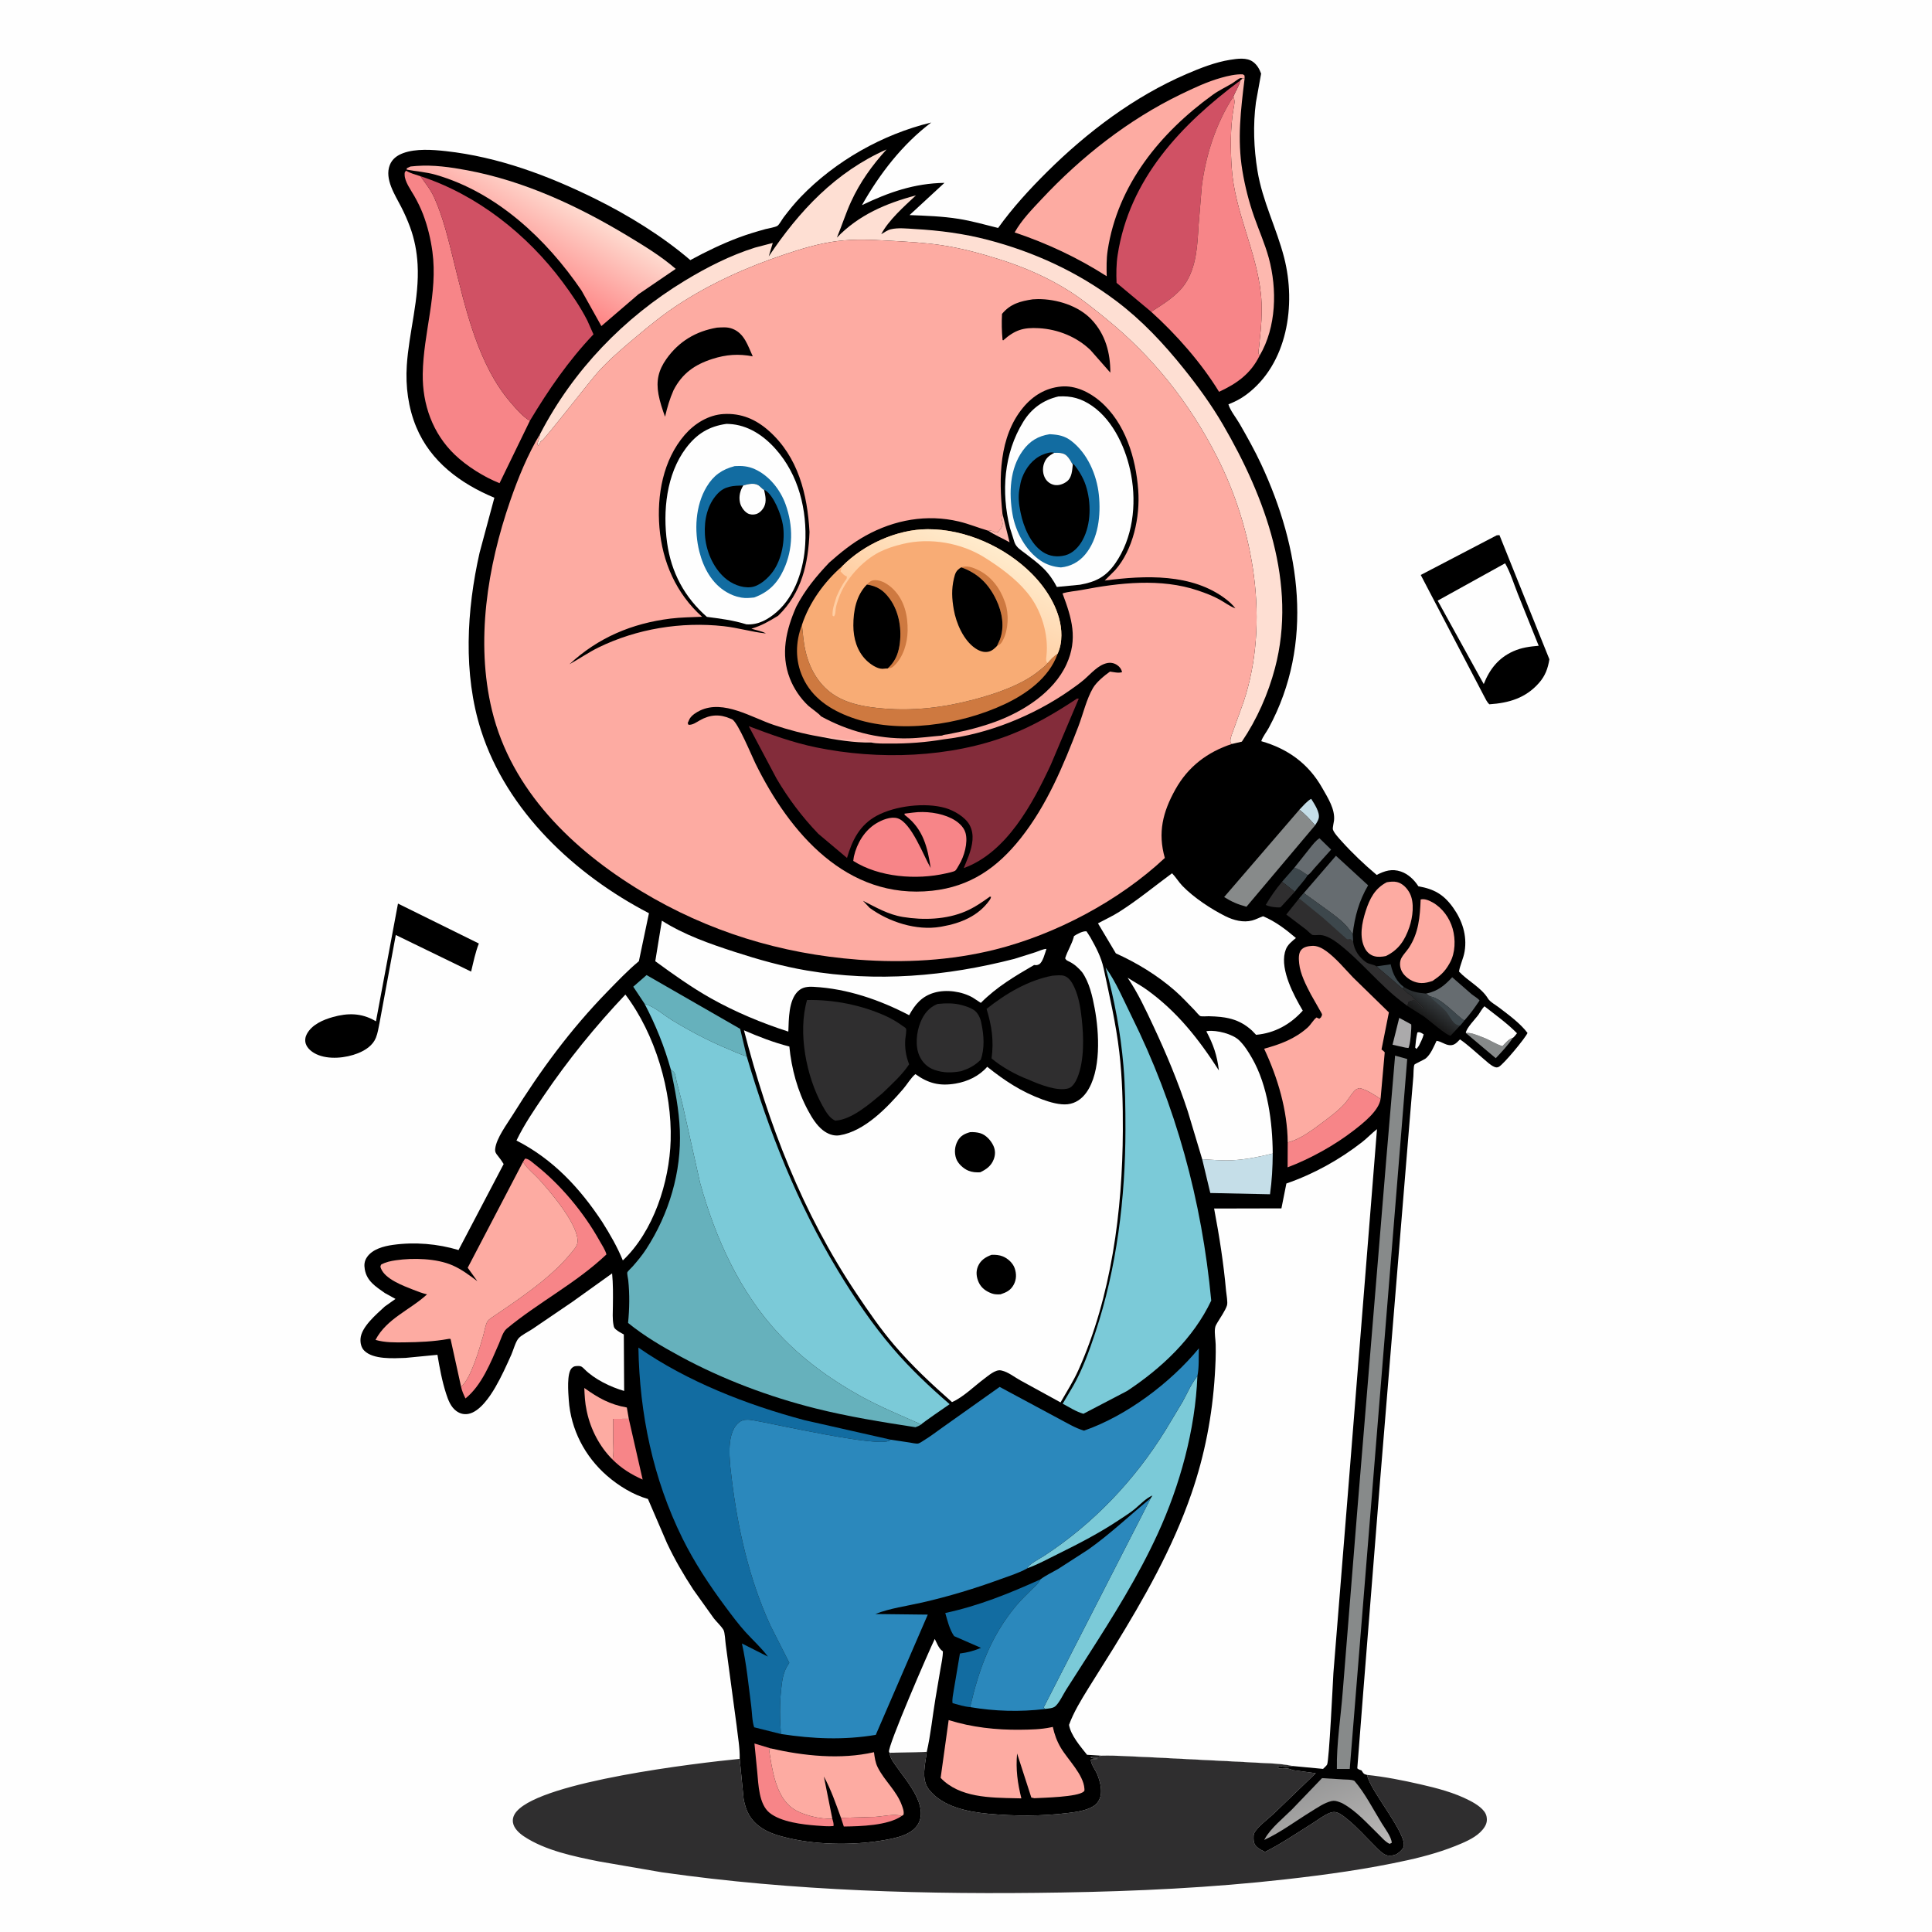 <svg version="1.1" xmlns="http://www.w3.org/2000/svg" style="display: block;" viewBox="0 0 2048 2048" width="1024" height="1024">
<defs>
	<linearGradient id="Gradient1" gradientUnits="userSpaceOnUse" x1="1513.94" y1="1080.03" x2="1524.96" y2="1064.86">
		<stop class="stop0" offset="0" stop-opacity="1" stop-color="rgb(27,27,27)"/>
		<stop class="stop1" offset="1" stop-opacity="1" stop-color="rgb(51,56,59)"/>
	</linearGradient>
	<linearGradient id="Gradient2" gradientUnits="userSpaceOnUse" x1="1386.2" y1="1893.28" x2="1420.06" y2="1973.05">
		<stop class="stop0" offset="0" stop-opacity="1" stop-color="rgb(152,152,152)"/>
		<stop class="stop1" offset="1" stop-opacity="1" stop-color="rgb(185,183,182)"/>
	</linearGradient>
	<linearGradient id="Gradient3" gradientUnits="userSpaceOnUse" x1="542.029" y1="283.847" x2="588.262" y2="206.212">
		<stop class="stop0" offset="0" stop-opacity="1" stop-color="rgb(254,135,135)"/>
		<stop class="stop1" offset="1" stop-opacity="1" stop-color="rgb(254,218,207)"/>
	</linearGradient>
	<linearGradient id="Gradient4" gradientUnits="userSpaceOnUse" x1="998.667" y1="660.104" x2="1040.19" y2="574.192">
		<stop class="stop0" offset="0" stop-opacity="1" stop-color="rgb(255,206,163)"/>
		<stop class="stop1" offset="1" stop-opacity="1" stop-color="rgb(255,235,204)"/>
	</linearGradient>
</defs>
<path transform="translate(0,0)" fill="rgb(254,254,254)" d="M -0 -0 L 2048 0 L 2048 2048 L -0 2048 L -0 -0 z"/>
<path transform="translate(0,0)" fill="rgb(0,0,0)" d="M 421.88 957.832 L 507.614 1000.16 C 503.851 1009.63 501.801 1020.04 499.404 1029.94 L 419.551 991.132 L 402.266 1084.57 C 401.242 1089.66 400.412 1095.25 398.467 1100.07 C 395.175 1108.23 387.402 1113.3 379.54 1116.45 C 366.613 1121.64 348.185 1123.56 335.291 1117.46 C 330.617 1115.25 325.681 1111.36 324.084 1106.24 C 323.053 1102.93 323.594 1099.24 325.206 1096.21 C 330.574 1086.11 342.421 1081.03 352.949 1078.08 C 368.544 1073.71 382.997 1073.73 397.348 1081.96 L 398.531 1082.65 L 421.88 957.832 z"/>
<path transform="translate(0,0)" fill="rgb(0,0,0)" d="M 1586.49 567.5 C 1587.51 567.327 1588.47 567.296 1589.5 567.261 L 1642.42 698.884 C 1640.81 708.684 1638.05 716.356 1631.41 723.923 C 1617.3 740.019 1599.41 745.226 1578.82 746.58 C 1576.26 744.477 1574.65 740.615 1573.05 737.71 L 1506.04 609.487 L 1586.49 567.5 z"/>
<path transform="translate(0,0)" fill="rgb(254,254,254)" d="M 1595.47 597.125 C 1601.09 606.829 1604.73 619.022 1608.92 629.47 L 1631.07 684.542 C 1621.45 685.378 1613.1 686.402 1604.19 690.368 C 1588.47 697.361 1579.03 709.419 1572.84 725.132 L 1569.04 718.373 L 1523.99 636.703 L 1595.47 597.125 z"/>
<path transform="translate(0,0)" fill="rgb(47,46,47)" d="M 982.411 1857.07 C 980.928 1870.08 975.985 1885.93 984.868 1897.17 C 999.204 1915.32 1026.05 1920.66 1047.8 1922.67 C 1075.5 1925.22 1104.3 1925.29 1131.92 1921.89 C 1140.86 1920.79 1153.21 1919.21 1160.53 1913.6 C 1164.34 1910.68 1166.75 1905.75 1167.09 1901.04 C 1167.59 1894.25 1165.8 1887.76 1163.44 1881.46 C 1161.87 1877.24 1155.52 1868.84 1156.5 1865.11 L 1163.84 1864.5 C 1160.82 1863.68 1157.86 1864.63 1155.68 1862.41 C 1159.67 1862.45 1163.6 1862.9 1167.26 1861.1 C 1183.91 1860.66 1200.74 1862.06 1217.38 1862.65 L 1323.34 1868.03 C 1338.33 1869.13 1355.9 1868.83 1370.49 1872.07 L 1369.45 1872.28 C 1364.66 1873.19 1361.21 1873.32 1356.51 1872.01 L 1354.6 1872.75 L 1355.5 1874.51 C 1361.65 1874.32 1364.89 1874.04 1370.53 1876.42 L 1394.75 1879.69 L 1350.05 1922.73 C 1344.51 1927.97 1332.93 1936.42 1329.58 1943.09 C 1328.77 1944.71 1328.8 1946.95 1328.82 1948.7 C 1328.86 1952.37 1329.41 1954.94 1332.04 1957.56 C 1334.48 1959.99 1337.92 1961.55 1340.94 1963.11 C 1358.02 1954.57 1374.44 1943.34 1390.64 1933.22 C 1396.72 1929.43 1402.97 1924.37 1409.65 1921.77 C 1412.16 1920.79 1414.61 1920.43 1417.21 1921.3 C 1421.31 1922.66 1425.2 1925.97 1428.51 1928.66 C 1438.79 1936.99 1447.96 1947.45 1457.39 1956.76 C 1460.8 1960.12 1465.82 1965.83 1470.6 1966.83 C 1473.41 1967.42 1476.94 1966.95 1479.59 1965.85 C 1482.35 1964.7 1486.59 1960.92 1487.75 1958.15 C 1493.02 1945.55 1452.28 1898.09 1449.34 1882.09 L 1449.04 1881.46 C 1467.75 1883.4 1486.84 1887.16 1505.16 1891.35 C 1523.1 1895.44 1541.75 1900.23 1558.14 1908.79 C 1564.45 1912.09 1574.31 1917.96 1575.79 1925.49 C 1576.62 1929.71 1575.98 1933.13 1573.67 1936.74 C 1568.3 1945.16 1558.52 1950.11 1549.63 1953.98 C 1531.21 1961.98 1511.83 1967.52 1492.25 1971.85 C 1449.39 1981.33 1406.6 1987.21 1363.01 1992.15 C 1284.05 2001.09 1204.68 2004.82 1125.25 2006.14 C 983.866 2008.5 841.556 2004.72 701.41 1984.67 L 635 1973.21 C 608.799 1967.97 578.04 1961.68 555.477 1946.69 C 550.499 1943.38 544.764 1938.25 543.769 1932.02 C 543.03 1927.4 544.83 1923.33 547.862 1919.92 C 576.019 1888.21 738.173 1868.99 784.107 1864.46 L 788.26 1906.85 C 790.652 1920.18 795.639 1929.8 807.142 1937.57 C 815.529 1943.24 825.727 1946.13 835.5 1948.43 C 869.037 1956.32 910.463 1956.33 944.151 1949.32 C 954.673 1947.13 967.175 1943.59 973.062 1933.83 C 984.455 1914.94 962.082 1889.27 951.713 1874.6 C 948.806 1870.48 944.168 1864.75 943.262 1859.79 L 943.007 1858.01 L 982.411 1857.07 z"/>
<path transform="translate(0,0)" fill="rgb(0,0,0)" d="M 407.93 1370.67 C 398.256 1363.82 388.816 1358.04 386.675 1345.5 C 385.866 1340.76 386.234 1336.75 388.995 1332.68 C 394.797 1324.11 406.764 1320.99 416.488 1319.63 C 439.604 1316.39 463.797 1318.41 486.062 1325.09 L 533.893 1233.95 C 532.081 1230.99 530.244 1228.29 528.038 1225.6 C 525.839 1222.91 524.527 1221.33 524.934 1217.71 C 526.199 1206.48 537.435 1191.59 543.36 1182.06 C 572.769 1134.76 604.722 1091.3 643.701 1051.31 C 654.437 1040.29 665.398 1028.74 677.242 1018.91 L 687.913 968.042 C 609.545 927.352 537.317 860.017 509.896 774.178 C 490.737 714.206 494.656 646.628 508.372 585.932 L 524.051 527.616 C 488.4 512.744 456.581 489.533 441.293 452.802 C 432.771 432.326 429.784 409.616 431.209 387.535 C 433.532 351.561 444.729 316.589 442.667 280.258 C 441.898 266.697 439.376 253.465 434.676 240.712 C 431.968 233.365 428.798 226.205 425.221 219.242 C 418.706 206.559 407.457 189.746 413.179 175 C 415.719 168.453 421.056 164.642 427.473 162.287 C 440.86 157.372 458.618 158.665 472.562 160.2 C 528.219 166.33 581.154 186.101 631.048 210.774 C 666.024 228.07 702.075 250.259 731.765 275.723 C 748.516 266.652 765.242 258.51 783.113 251.806 C 792.467 248.298 801.973 245.475 811.599 242.822 C 814.568 242.004 821.814 240.954 824.219 239.32 C 826.02 238.096 829.185 232.36 830.627 230.461 C 836.32 222.97 842.191 215.655 848.717 208.863 C 885.406 170.681 935.741 142.245 987.158 129.864 C 956.515 153.008 932.525 184.207 913.699 217.45 C 942.213 203.789 969.213 194.337 1001.15 193.842 L 964.168 227.997 C 981.498 228.694 998.904 229.248 1016.06 231.976 C 1030.29 234.238 1044.09 238.197 1058.04 241.649 C 1073.4 220.227 1091.18 200.821 1109.86 182.283 C 1152.52 139.95 1202.32 102.338 1257.69 78.479 C 1272.19 72.232 1288.28 65.883 1303.94 63.413 C 1311.64 62.198 1321.68 60.641 1328.35 65.639 C 1332.67 68.883 1334.99 73.06 1336.84 78.045 L 1331.34 108.466 C 1328.14 132.382 1329.08 157.227 1332.97 180.998 C 1338.26 213.369 1353.16 241.681 1361.23 273.036 C 1374.11 323.079 1364.95 385.871 1321 418.457 C 1315.03 422.884 1309.07 425.873 1302.18 428.614 C 1304.07 435.176 1310.65 443.27 1314.17 449.426 C 1322.21 463.443 1330.15 477.622 1336.98 492.272 C 1378.36 581.027 1393.33 682.007 1344.99 771.5 C 1342.53 776.066 1338.6 780.802 1336.98 785.683 C 1365.29 793.74 1387.21 809.642 1401.76 835.5 C 1407.52 845.717 1415.38 857.631 1414.12 869.81 C 1413.91 871.836 1412.46 877.569 1412.92 879.242 C 1413.92 882.807 1419.39 888.645 1421.85 891.384 C 1433.37 904.219 1446.14 916.369 1459.35 927.455 C 1467.9 923.086 1475.47 920.639 1485 923.853 C 1492.74 926.465 1499.22 932.709 1503.55 939.511 C 1520.17 942.393 1530.38 948.145 1540.33 962.098 C 1550.03 975.705 1555.33 991.594 1552.57 1008.48 C 1551.35 1015.95 1547.79 1022.66 1546.59 1029.87 C 1556.02 1039.99 1570.36 1046.85 1577.37 1058.57 C 1579.4 1061.95 1585.79 1065.52 1589 1067.98 C 1599.05 1075.68 1611.66 1084.81 1619.22 1094.98 C 1616.87 1100.53 1593.77 1128.31 1588.87 1130.85 C 1587.07 1131.78 1585.82 1131.64 1584.01 1130.89 C 1580 1129.23 1575.93 1125.23 1572.64 1122.45 C 1564.45 1115.54 1556.46 1107.88 1547.65 1101.79 C 1544.32 1105.02 1542 1108.22 1536.9 1107.96 C 1531.83 1107.69 1527.66 1103.83 1522.82 1103.33 C 1519.82 1109.48 1516.79 1117.39 1511.45 1121.88 C 1509.74 1123.33 1499.68 1127.79 1499.34 1128.57 C 1498.24 1131.13 1498.5 1137.89 1498.23 1140.89 L 1494.51 1185.22 L 1462.96 1569.5 L 1444.99 1795 L 1438.78 1874.5 C 1440.25 1875.79 1441.4 1876.17 1443.27 1876.71 C 1445.38 1879.82 1445.25 1880.6 1449.04 1881.46 L 1449.34 1882.09 C 1452.28 1898.09 1493.02 1945.55 1487.75 1958.15 C 1486.59 1960.92 1482.35 1964.7 1479.59 1965.85 C 1476.94 1966.95 1473.41 1967.42 1470.6 1966.83 C 1465.82 1965.83 1460.8 1960.12 1457.39 1956.76 C 1447.96 1947.45 1438.79 1936.99 1428.51 1928.66 C 1425.2 1925.97 1421.31 1922.66 1417.21 1921.3 C 1414.61 1920.43 1412.16 1920.79 1409.65 1921.77 C 1402.97 1924.37 1396.72 1929.43 1390.64 1933.22 C 1374.44 1943.34 1358.02 1954.57 1340.94 1963.11 C 1337.92 1961.55 1334.48 1959.99 1332.04 1957.56 C 1329.41 1954.94 1328.86 1952.37 1328.82 1948.7 C 1328.8 1946.95 1328.77 1944.71 1329.58 1943.09 C 1332.93 1936.42 1344.51 1927.97 1350.05 1922.73 L 1394.75 1879.69 L 1370.53 1876.42 C 1364.89 1874.04 1361.65 1874.32 1355.5 1874.51 L 1354.6 1872.75 L 1356.51 1872.01 C 1361.21 1873.32 1364.66 1873.19 1369.45 1872.28 L 1370.49 1872.07 C 1355.9 1868.83 1338.33 1869.13 1323.34 1868.03 L 1217.38 1862.65 C 1200.74 1862.06 1183.91 1860.66 1167.26 1861.1 C 1163.6 1862.9 1159.67 1862.45 1155.68 1862.41 C 1157.86 1864.63 1160.82 1863.68 1163.84 1864.5 L 1156.5 1865.11 C 1155.52 1868.84 1161.87 1877.24 1163.44 1881.46 C 1165.8 1887.76 1167.59 1894.25 1167.09 1901.04 C 1166.75 1905.75 1164.34 1910.68 1160.53 1913.6 C 1153.21 1919.21 1140.86 1920.79 1131.92 1921.89 C 1104.3 1925.29 1075.5 1925.22 1047.8 1922.67 C 1026.05 1920.66 999.204 1915.32 984.868 1897.17 C 975.985 1885.93 980.928 1870.08 982.411 1857.07 L 943.007 1858.01 L 943.262 1859.79 C 944.168 1864.75 948.806 1870.48 951.713 1874.6 C 962.082 1889.27 984.455 1914.94 973.062 1933.83 C 967.175 1943.59 954.673 1947.13 944.151 1949.32 C 910.463 1956.33 869.037 1956.32 835.5 1948.43 C 825.727 1946.13 815.529 1943.24 807.142 1937.57 C 795.639 1929.8 790.652 1920.18 788.26 1906.85 L 784.107 1864.46 C 784.408 1852.99 782.131 1840.82 780.867 1829.38 L 769.343 1743.54 C 768.804 1740.11 768.481 1730.38 766.892 1727.73 C 764.387 1723.57 759.766 1719.46 756.687 1715.51 L 735.02 1685.19 C 724.623 1669.32 715.207 1653.13 707.103 1635.95 L 686.859 1588.97 C 671.174 1584.55 655.868 1575.1 643.618 1564.5 C 619.986 1544.04 605.027 1515.29 602.913 1483.96 C 602.419 1476.64 600.58 1455.58 606.149 1450.17 C 608.21 1448.17 609.937 1448.06 612.709 1448.01 C 616.168 1447.94 617.231 1449.04 619.611 1451.43 C 630.252 1462.12 647.18 1470.29 661.624 1474.46 L 661.266 1414.57 C 658.322 1413.03 655.454 1411.43 652.877 1409.31 C 651.198 1407.93 650.807 1406.99 650.395 1404.89 C 649.078 1398.19 649.605 1390.74 649.692 1383.93 C 649.837 1372.47 649.967 1361.28 648.858 1349.85 L 606.767 1379.99 L 564.443 1408.78 C 560.446 1411.47 552.766 1415.2 549.712 1418.67 C 546.467 1422.35 544.127 1431.31 542.07 1435.93 C 536.857 1447.62 531.448 1459.57 525.009 1470.65 C 519.288 1480.49 508.51 1496.56 496.5 1498.77 C 491.908 1499.62 487.743 1498.58 483.985 1495.92 C 477.894 1491.61 475.108 1484.18 472.897 1477.33 C 468.547 1463.86 466.046 1450.08 463.706 1436.15 L 429.853 1439.43 C 417.062 1439.87 395.747 1441.34 386.144 1431.77 C 382.874 1428.51 381.872 1423.7 382.156 1419.18 C 382.949 1406.54 399.28 1392.96 407.882 1384.96 L 419.238 1376.91 L 407.93 1370.67 z"/>
<path transform="translate(0,0)" fill="rgb(254,254,254)" d="M 1502.45 1094.5 L 1503.74 1094.18 C 1505.7 1094.1 1507.62 1095.46 1509.16 1096.5 C 1508.09 1100.78 1506.07 1104.56 1504.14 1108.5 C 1503.45 1109.69 1502.35 1110.87 1501.5 1111.95 L 1500.17 1110.5 C 1500.63 1105.02 1501.23 1099.87 1502.45 1094.5 z"/>
<path transform="translate(0,0)" fill="rgb(61,71,76)" d="M 1459.14 1024.4 L 1474.2 1022.21 L 1474.42 1023.27 C 1476.47 1032.4 1480.59 1040.76 1488.3 1046.38 L 1486.56 1047.85 L 1459.14 1024.4 z"/>
<path transform="translate(0,0)" fill="rgb(197,222,232)" d="M 1377.45 858.266 C 1380.94 854.782 1385.59 848.989 1389.92 846.789 C 1393.13 851.945 1399.47 861.177 1397.86 867.514 C 1397.25 869.933 1395.37 872.738 1394.07 874.884 C 1388.82 868.802 1383.71 863.314 1377.45 858.266 z"/>
<path transform="translate(0,0)" fill="rgb(61,71,76)" d="M 1359.04 934.663 L 1372.1 919.773 C 1376.38 921.13 1379.38 923.019 1383 925.604 L 1386.24 927.594 C 1382.38 934.163 1376.82 939.178 1372.51 945.336 L 1359.04 934.663 z"/>
<path transform="translate(0,0)" fill="rgb(135,138,138)" d="M 1553.85 1095.01 C 1559.98 1094.42 1566.06 1097.51 1571.75 1099.56 C 1578.95 1102.14 1585.34 1106.82 1592.65 1108.96 C 1595.86 1105.73 1599.21 1101.33 1603.69 1100.11 C 1598.61 1108.05 1591.96 1114.88 1585.56 1121.75 L 1553.85 1095.01 z"/>
<path transform="translate(0,0)" fill="rgb(171,170,171)" d="M 1483.25 1078.98 L 1495.97 1085.92 C 1496.41 1089.84 1494.93 1107.95 1493 1110.94 L 1489.71 1110.5 L 1476.15 1107.47 L 1483.25 1078.98 z"/>
<path transform="translate(0,0)" fill="rgb(47,46,47)" d="M 1372.51 945.336 L 1357.46 961.797 C 1352.84 962.233 1345.9 961.276 1341.74 959.261 C 1346.94 950.34 1352.45 942.602 1359.04 934.663 L 1372.51 945.336 z"/>
<path transform="translate(0,0)" fill="rgb(247,133,136)" d="M 891.502 1927.05 L 927.5 1925.94 C 935.752 1925.56 948.315 1922.34 955.877 1924.99 C 941.271 1935.26 911.743 1935.97 894.477 1936.19 L 891.502 1927.05 z"/>
<path transform="translate(0,0)" fill="rgb(102,108,112)" d="M 1372.1 919.773 L 1388.3 899.383 C 1391.19 895.823 1394.78 890.942 1398.72 888.601 L 1411.04 900.623 L 1393.19 920.462 C 1391.31 922.548 1388.67 926.439 1386.24 927.594 L 1383 925.604 C 1379.38 923.019 1376.38 921.13 1372.1 919.773 z"/>
<path transform="translate(0,0)" fill="rgb(254,254,254)" d="M 1553.85 1095.01 C 1554.02 1090.06 1564.16 1079.96 1567.31 1075.5 C 1569.34 1072.63 1571.09 1069.15 1573.58 1066.69 C 1585.16 1075.8 1597.76 1084.77 1608.07 1095.29 C 1607.15 1096.36 1604.84 1099.69 1603.69 1100.11 C 1599.21 1101.33 1595.86 1105.73 1592.65 1108.96 C 1585.34 1106.82 1578.95 1102.14 1571.75 1099.56 C 1566.06 1097.51 1559.98 1094.42 1553.85 1095.01 z"/>
<path transform="translate(0,0)" fill="rgb(102,108,112)" d="M 1511.68 1053.24 L 1513.1 1052.93 C 1524.61 1050.25 1531.53 1044.4 1539.39 1035.93 L 1560 1053.91 C 1562.65 1056.04 1566.3 1057.92 1568.39 1060.56 C 1563.32 1068.08 1558.31 1075.21 1552.15 1081.88 C 1541.88 1074.8 1527.98 1058.08 1515.77 1056.26 L 1511.68 1053.24 z"/>
<path transform="translate(0,0)" fill="rgb(247,133,136)" d="M 649.313 1547.16 C 650.81 1541.01 650.155 1534.55 650.035 1528.26 L 650.033 1504.07 L 666.552 1503.99 L 681.238 1568.43 C 668.856 1562.81 658.99 1556.79 649.313 1547.16 z"/>
<path transform="translate(0,0)" fill="url(#Gradient1)" d="M 1488.3 1046.38 C 1496.61 1051.3 1502.07 1052.4 1511.68 1053.24 L 1515.77 1056.26 C 1527.98 1058.08 1541.88 1074.8 1552.15 1081.88 L 1547.88 1086.99 L 1537.75 1097.82 C 1534.05 1098.28 1514.14 1080.82 1509.97 1077.88 L 1491.61 1066.14 C 1492.4 1064.37 1492.18 1065.03 1492.69 1063.31 L 1493.01 1062.17 C 1495.36 1060.72 1496.82 1060.68 1499.5 1060.53 L 1508 1069.14 L 1509 1068.5 L 1497.65 1057.28 C 1496.26 1055.46 1496.49 1055.26 1494.31 1054.06 C 1492.4 1053.01 1492.75 1053.44 1491.39 1052.02 C 1489.74 1050.3 1488.61 1049.17 1486.56 1047.85 L 1488.3 1046.38 z"/>
<path transform="translate(0,0)" fill="rgb(61,71,76)" d="M 1515.77 1056.26 C 1527.98 1058.08 1541.88 1074.8 1552.15 1081.88 L 1547.88 1086.99 L 1546.94 1086.99 C 1545.03 1086.76 1542.99 1085.77 1541.61 1084.41 C 1537.81 1080.7 1535.74 1075.26 1532.12 1071.33 C 1527.06 1065.83 1520.86 1061.84 1515.77 1056.26 z"/>
<path transform="translate(0,0)" fill="rgb(253,171,162)" d="M 649.313 1547.16 C 635.766 1533.74 626.234 1515.47 622.211 1496.89 L 621.812 1495 C 620.09 1487.08 619.715 1479.4 619.384 1471.31 C 634.242 1481.9 646.351 1488.82 664.477 1492.02 L 666.552 1503.99 L 650.033 1504.07 L 650.035 1528.26 C 650.155 1534.55 650.81 1541.01 649.313 1547.16 z"/>
<path transform="translate(0,0)" fill="rgb(247,133,136)" d="M 882.294 1927.88 C 882.988 1930.45 884.014 1933.04 883.5 1935.71 C 877.551 1936.27 871.495 1935.65 865.545 1935.2 C 850.623 1934.07 827.916 1931.4 815.801 1921.68 C 804.396 1912.53 803.979 1891.52 802.674 1878 L 799.747 1848.19 L 816.774 1853.32 L 815.264 1855 C 818.373 1875.18 822.233 1904.22 840.17 1916.85 C 850.741 1924.29 869.495 1928.49 882.294 1927.88 z"/>
<path transform="translate(0,0)" fill="rgb(197,222,232)" d="M 1349.15 1222.75 C 1349.04 1237.47 1348.32 1251.39 1346.26 1265.98 L 1282.97 1264.64 L 1274.39 1228.85 C 1285.09 1229.43 1295.46 1230.42 1306.23 1229.91 C 1320.42 1229.24 1335.38 1226.2 1349.15 1222.75 z"/>
<path transform="translate(0,0)" fill="rgb(102,108,112)" d="M 1382.05 946.709 L 1416.15 907.154 L 1450.26 938.475 C 1440.6 955.073 1436.14 971.314 1433.85 990.374 C 1426.83 979.078 1417.29 972.281 1406.81 964.561 L 1382.05 946.709 z"/>
<path transform="translate(0,0)" fill="url(#Gradient2)" d="M 1401.4 1884.91 L 1424.08 1886.28 C 1427.66 1886.52 1432.43 1886.23 1435.7 1887.75 C 1447.02 1900.85 1455.72 1918.16 1464.83 1932.94 C 1467.92 1937.95 1475.2 1947.62 1475.31 1953.5 L 1473 1954.57 C 1468.2 1952.25 1464.12 1947.21 1460.31 1943.52 C 1449.07 1932.64 1437.72 1919.79 1423.98 1912.13 L 1422.52 1911.32 L 1419.82 1910.26 C 1416.99 1909.22 1414.5 1908.5 1411.5 1909.19 C 1403.9 1910.94 1396.24 1916.37 1389.61 1920.43 C 1373.47 1930.34 1357.29 1942.56 1340.12 1950.4 L 1340.77 1949.25 C 1347.09 1937.78 1360.24 1927.36 1369.5 1918.13 L 1401.4 1884.91 z"/>
<path transform="translate(0,0)" fill="rgb(47,46,47)" d="M 1377.16 952.331 L 1382.05 946.709 L 1406.81 964.561 C 1417.29 972.281 1426.83 979.078 1433.85 990.374 L 1434.33 997.973 C 1435.61 1007.29 1440.28 1014.26 1447.76 1019.79 C 1451.13 1022.28 1456.41 1022.25 1459.14 1024.4 L 1486.56 1047.85 C 1488.61 1049.17 1489.74 1050.3 1491.39 1052.02 C 1492.75 1053.44 1492.4 1053.01 1494.31 1054.06 C 1496.49 1055.26 1496.26 1055.46 1497.65 1057.28 L 1509 1068.5 L 1508 1069.14 L 1499.5 1060.53 C 1496.82 1060.68 1495.36 1060.72 1493.01 1062.17 L 1492.69 1063.31 C 1492.18 1065.03 1492.4 1064.37 1491.61 1066.14 L 1487.11 1062.75 C 1462.39 1044.26 1443 1018.84 1418.5 1000.05 C 1413.52 996.227 1405.86 991.396 1399.41 991.114 C 1397.1 991.013 1393.63 991.57 1391.49 991.113 C 1390.18 990.831 1385.85 986.466 1384.62 985.449 L 1363.5 969.438 L 1377.16 952.331 z"/>
<path transform="translate(0,0)" fill="rgb(61,71,76)" d="M 1377.16 952.331 L 1382.05 946.709 L 1406.81 964.561 C 1417.29 972.281 1426.83 979.078 1433.85 990.374 L 1434.33 997.973 C 1433.43 997.158 1432.78 995.94 1431.64 995.526 C 1429.93 994.906 1429.06 996.534 1427.32 995.087 L 1402.25 972.718 L 1377.16 952.331 z"/>
<path transform="translate(0,0)" fill="rgb(135,138,138)" d="M 1377.45 858.266 C 1383.71 863.314 1388.82 868.802 1394.07 874.884 L 1321.32 961.181 C 1312.43 958.865 1305.41 955.834 1297.64 950.904 L 1377.45 858.266 z"/>
<path transform="translate(0,0)" fill="rgb(247,133,136)" d="M 1365.03 1211.02 C 1378.14 1207.85 1391.35 1197.75 1401.98 1189.79 C 1410.13 1183.69 1418.71 1177.37 1425.56 1169.78 C 1428.44 1166.59 1434.69 1156.16 1438.01 1154.5 C 1439.1 1153.96 1440.34 1153.8 1441.5 1153.45 C 1449.42 1155.55 1456.65 1160.47 1463.46 1164.87 C 1461.8 1177.46 1444.97 1190.61 1435.17 1198.21 C 1414.72 1214.08 1389.06 1228.29 1364.92 1237.43 L 1365.03 1211.02 z"/>
<path transform="translate(0,0)" fill="rgb(254,254,254)" d="M 943.007 1858.01 L 942.424 1857.11 C 940.308 1852.24 985.07 1749.23 990.89 1737.34 C 992.782 1741.06 994.939 1746.83 998.176 1749.47 L 999.5 1750.49 C 999.469 1756.79 997.913 1763.43 996.849 1769.64 L 991.569 1800.85 C 988.47 1819.44 986.588 1838.72 982.411 1857.07 L 943.007 1858.01 z"/>
<path transform="translate(0,0)" fill="rgb(102,177,188)" d="M 683.3 1064.04 L 671.279 1045.94 L 685.4 1033.62 L 784.586 1090.62 L 791.523 1119.7 C 784.96 1117.98 777.996 1114.53 771.663 1111.92 C 751.366 1103.54 731.764 1093.18 713 1081.8 C 703.743 1076.18 693.63 1066.98 683.3 1064.04 z"/>
<path transform="translate(0,0)" fill="rgb(253,171,162)" d="M 1470.07 935.215 C 1473.6 934.619 1477.48 934.171 1481 935.041 C 1486.88 936.493 1491.63 941.558 1494.34 946.733 C 1499.65 956.867 1497.57 972.415 1493.98 982.85 C 1489.21 996.727 1482.67 1006.84 1469.11 1013.45 C 1465.07 1014.27 1460.56 1014.71 1456.55 1013.53 C 1452.36 1012.3 1449.01 1009.31 1446.98 1005.5 C 1440.52 993.394 1443.7 978.238 1447.69 965.742 C 1451.85 952.744 1457.47 941.631 1470.07 935.215 z"/>
<path transform="translate(0,0)" fill="rgb(253,184,175)" d="M 1317.16 83.163 L 1319.34 83.199 C 1315.29 116.401 1311.45 147.544 1316.97 180.897 C 1319.71 197.478 1323.89 213.916 1329.45 229.776 C 1334.56 244.352 1340.93 258.585 1344.98 273.5 C 1353.95 306.538 1353.06 346.741 1335.32 376.845 C 1334.92 376.057 1334.26 375.354 1334.11 374.482 C 1333.82 372.779 1334.51 369.513 1334.66 367.712 L 1336.53 348.651 C 1337.58 336.414 1337.91 324.087 1336.64 311.849 C 1331.85 265.748 1308.81 224.59 1305.66 178.042 C 1304.28 157.687 1304.07 135.066 1307.64 114.935 C 1308.46 110.285 1309.41 106.995 1307.39 102.406 C 1309.74 96.546 1313.43 91.413 1314.87 85.219 L 1317.16 83.163 z"/>
<path transform="translate(0,0)" fill="rgb(253,171,162)" d="M 1505.95 953.5 C 1509.96 952.319 1515.02 954.59 1518.46 956.506 C 1528.97 962.355 1536.66 973.035 1539.89 984.5 C 1543.09 995.803 1542.75 1010.13 1536.98 1020.47 L 1536.11 1022 C 1531.44 1030.28 1526.28 1034.68 1518.54 1039.84 C 1514.69 1041.1 1510.9 1042.18 1506.81 1042.08 C 1499.71 1041.9 1493.19 1038.56 1488.51 1033.32 C 1484.8 1029.17 1483.12 1023.26 1484.64 1017.81 C 1485.8 1013.65 1490.8 1008.72 1493.29 1004.99 C 1503.83 989.209 1505.24 971.921 1505.95 953.5 z"/>
<path transform="translate(0,0)" fill="rgb(18,108,161)" d="M 1028.39 1809.61 C 1022.2 1809.13 1015.71 1807.07 1009.74 1805.41 C 1009.09 1801.24 1010.38 1796.19 1010.96 1792 L 1017.57 1752.78 C 1025.59 1751.76 1032.47 1749.98 1039.87 1746.8 L 1011.4 1734.35 C 1006.52 1727.33 1004.35 1717.99 1002.03 1709.85 C 1037.75 1702.18 1069.65 1689.19 1102.84 1674.26 L 1101.97 1675.84 C 1100.05 1679.17 1096.63 1682 1093.92 1684.71 C 1088.29 1690.35 1082.42 1695.86 1077.3 1701.98 C 1050.35 1734.23 1037.74 1769.23 1028.39 1809.61 z"/>
<path transform="translate(0,0)" fill="rgb(47,46,47)" d="M 993.802 1064.23 C 1002.15 1063.39 1011.18 1063.14 1019.33 1065.39 L 1021 1065.88 C 1025.01 1067.02 1028.67 1068.25 1032.2 1070.54 C 1036.46 1073.3 1039.18 1078.99 1040.13 1083.86 L 1040.33 1084.95 C 1042.99 1097.18 1043.93 1111.4 1039.64 1123.34 C 1033.07 1129.71 1027.66 1132.49 1019.07 1135.47 C 1009 1137.28 1000.19 1137.52 990.438 1134.08 C 983.139 1131.51 977.786 1126.26 974.618 1119.25 C 969.927 1108.88 971.484 1094.06 975.684 1083.8 C 979.426 1074.66 984.561 1068.03 993.802 1064.23 z"/>
<path transform="translate(0,0)" fill="rgb(247,133,136)" d="M 554.412 1231.69 L 556.5 1228.24 C 559.915 1227.84 564.13 1232.05 566.87 1234.19 C 594.079 1255.49 618.819 1285.24 635.562 1315.28 C 638.002 1319.66 641.633 1324.91 642.852 1329.74 C 610.657 1360.28 571.008 1380.36 537.14 1408.44 C 533.081 1411.8 531.097 1419.25 529.022 1424 C 520.261 1444.05 510.78 1468.43 493.412 1482.43 C 491.466 1478.31 489.676 1474.51 488.76 1470.01 C 499.149 1461.62 508.382 1429.18 512.197 1416 C 513.391 1411.87 514.648 1403.76 516.909 1400.46 C 518.379 1398.31 522.61 1395.76 524.858 1394.22 L 541.893 1382.62 C 564.012 1367.1 587.103 1350.36 604.421 1329.42 C 607.104 1326.18 611.669 1321.47 612.163 1317.12 C 614.197 1299.24 583.206 1263.09 571.375 1250.11 C 566.368 1244.62 559.622 1239.4 555.496 1233.33 L 554.412 1231.69 z"/>
<path transform="translate(0,0)" fill="rgb(253,171,162)" d="M 816.774 1853.32 C 851.737 1861.34 891.027 1865.5 926.445 1857.4 C 927.196 1863.01 927.859 1868.39 930.452 1873.53 C 937.735 1887.97 950.513 1898.32 956.106 1914 C 957.206 1917.08 958.504 1920.46 957.734 1923.74 L 955.877 1924.99 C 948.315 1922.34 935.752 1925.56 927.5 1925.94 L 891.502 1927.05 C 886.048 1912.14 880.998 1897.13 873.329 1883.17 L 882.294 1927.88 C 869.495 1928.49 850.741 1924.29 840.17 1916.85 C 822.233 1904.22 818.373 1875.18 815.264 1855 L 816.774 1853.32 z"/>
<path transform="translate(0,0)" fill="rgb(253,171,162)" d="M 1005.62 1823.37 C 1030.12 1831.05 1056.1 1833.9 1081.7 1833.59 C 1092.5 1833.45 1103.43 1833.28 1114.04 1831.03 L 1116.03 1830.59 C 1117.79 1838.61 1120.3 1845.59 1124.48 1852.67 C 1131.9 1865.24 1148.55 1881.07 1149.52 1895.99 C 1149.6 1897.29 1149.88 1898.17 1148.81 1899.13 C 1142.33 1904.99 1105.83 1905.64 1096.5 1906.17 L 1093.26 1905.5 L 1078.16 1858.78 C 1076.66 1875.78 1078.63 1889.96 1082.69 1906.35 L 1076.91 1906.23 C 1049.62 1905.59 1017.22 1905.73 997.116 1884.63 L 1005.62 1823.37 z"/>
<path transform="translate(0,0)" fill="rgb(47,46,47)" d="M 1115.65 1034.26 C 1119.47 1034.07 1124.97 1033.25 1128.57 1034.6 C 1133.52 1036.46 1136.65 1041.83 1138.75 1046.36 C 1143.67 1057 1145.4 1068.54 1146.69 1080.08 C 1148.82 1099.33 1149.56 1124.16 1142.03 1142.5 C 1140.42 1146.4 1137.14 1152.25 1132.8 1153.63 C 1121.21 1157.32 1101.52 1149.46 1090.75 1144.64 C 1077.19 1139.56 1062.13 1131.31 1051.09 1121.97 C 1053.66 1103.09 1051.31 1087.51 1045.79 1069.48 C 1065.95 1053.37 1090.09 1039.03 1115.65 1034.26 z"/>
<path transform="translate(0,0)" fill="rgb(123,202,216)" d="M 1269.28 1458.82 C 1267.06 1515.47 1250.84 1574.39 1227.27 1625.77 C 1206.36 1671.38 1180.05 1713.22 1153.07 1755.37 L 1130.05 1791.34 C 1126.86 1796.45 1123.23 1804.39 1118.94 1808.5 C 1116.41 1810.94 1111.18 1811.15 1107.76 1811.51 L 1106.31 1810 L 1219.82 1588.14 L 1221.68 1585.26 C 1214.54 1588.13 1207.77 1595.8 1201.62 1600.61 C 1196.82 1604.38 1191.57 1607.66 1186.49 1611.05 C 1166.1 1624.7 1143.99 1636.16 1122.01 1647.01 C 1111.3 1652.3 1100.34 1658.29 1089.13 1662.39 C 1089.8 1658.56 1102.69 1651.93 1106.64 1649.35 C 1158.84 1615.29 1202.48 1569.39 1235.2 1516.52 L 1253.5 1486.09 C 1258.19 1477.67 1262.24 1467.99 1268.08 1460.36 L 1269.28 1458.82 z"/>
<path transform="translate(0,0)" fill="rgb(47,46,47)" d="M 855.5 1060.04 C 883.741 1059.54 913.215 1065.32 939 1077.04 C 945.143 1079.83 951.222 1083.41 956.66 1087.42 C 957.55 1088.07 959.801 1089.34 960.305 1090.18 C 961.359 1091.93 959.758 1099.6 959.609 1101.83 C 959.02 1110.67 960.235 1119.05 963.392 1127.32 L 963.734 1128.2 C 956.139 1139.65 945.172 1149.44 935.336 1158.95 C 922.298 1169.77 902.918 1186.98 885.5 1187.92 C 879.128 1185.37 874.927 1177.63 871.713 1171.83 C 854.656 1141.06 845.528 1094.42 855.5 1060.04 z"/>
<path transform="translate(0,0)" fill="rgb(135,138,138)" d="M 1478.86 1119.01 L 1491.7 1122.6 L 1430.78 1875.17 L 1417.14 1875.14 C 1416.69 1848.31 1421.3 1820.08 1423.35 1793.24 L 1439.1 1597.29 L 1469.51 1228.81 L 1478.86 1119.01 z"/>
<path transform="translate(0,0)" fill="rgb(254,254,254)" d="M 1274.39 1228.85 L 1259.09 1178 C 1249.06 1147.42 1236.52 1117.3 1222.86 1088.17 C 1214.55 1070.44 1206.31 1052.64 1195.31 1036.4 C 1201.95 1040.76 1209.02 1044.41 1215.47 1049.04 C 1247.8 1072.22 1270.78 1101.54 1292.09 1134.73 C 1290.09 1118.55 1286.33 1107.52 1278.75 1093.2 L 1280.21 1092.9 C 1289.95 1091.81 1306.46 1096 1313.49 1102.72 C 1319 1107.99 1323.52 1115.23 1327.29 1121.82 C 1343.92 1150.85 1348.94 1189.77 1349.15 1222.75 C 1335.38 1226.2 1320.42 1229.24 1306.23 1229.91 C 1295.46 1230.42 1285.09 1229.43 1274.39 1228.85 z"/>
<path transform="translate(0,0)" fill="url(#Gradient3)" d="M 435.189 176.488 L 441.46 175.923 C 459.305 174.592 477.582 177.199 495.094 180.471 C 555.968 191.847 613.131 218.56 665.817 250.373 C 683.291 260.925 700.846 271.595 716.285 285.016 L 676.642 312.037 L 637.479 345.652 L 616.443 307.997 C 579.221 253.369 526.657 203.973 461.855 185.254 C 451.757 182.337 441.378 181.748 431.091 179.805 L 431.263 178.283 L 435.189 176.488 z"/>
<path transform="translate(0,0)" fill="rgb(253,171,162)" d="M 1317.16 83.163 C 1316.39 83.037 1315.6 82.558 1314.86 82.784 C 1312.44 83.525 1308.59 86.911 1306.25 88.307 C 1299.39 92.412 1292.09 95.791 1285.59 100.483 C 1230.01 140.626 1184.74 195.848 1174.16 265.513 C 1172.78 274.602 1172.96 283.659 1173.16 292.823 C 1142.45 273.17 1110.13 258.002 1075.56 246.39 C 1082.93 233.173 1093.93 222.024 1104.2 211.041 C 1146.24 166.079 1196.11 126.875 1251.65 99.981 C 1265.48 93.285 1279.59 86.65 1294.41 82.46 C 1301.69 80.402 1309.9 78.496 1317.5 78.789 L 1319.21 80 C 1319.25 80.538 1319.49 82.722 1319.34 83.199 L 1317.16 83.163 z"/>
<path transform="translate(0,0)" fill="rgb(208,81,100)" d="M 1220.32 330.508 L 1183.6 299.822 C 1183.18 290.325 1183.29 279.796 1184.74 270.384 C 1197.19 189.57 1251.87 132.124 1314.87 85.219 C 1313.43 91.413 1309.74 96.546 1307.39 102.406 C 1289.14 130.558 1278.31 163.878 1274 197 L 1270.52 239.178 C 1269.35 259.773 1268.29 282.776 1256.5 300.521 C 1247.89 313.477 1233.13 322.217 1220.32 330.508 z"/>
<path transform="translate(0,0)" fill="rgb(254,254,254)" d="M 1096.2 1022.94 C 1075.43 1035.06 1056.84 1045.93 1039.72 1063.09 L 1031.23 1057.52 C 1019.64 1050.89 1003.19 1048.56 990.318 1052.29 C 977.167 1056.1 970.011 1064.65 963.731 1076.17 C 932.421 1059.83 898.051 1047.98 862.5 1046.08 C 856.257 1045.75 850.52 1046.23 845.829 1050.82 C 835.844 1060.6 836.222 1080.37 835.671 1093.54 C 807.557 1084.49 779.404 1072.75 753.627 1058.26 C 732.935 1046.62 713.749 1032.89 694.616 1018.92 L 701.615 975.953 C 725.269 990.999 752.234 1000.41 778.748 1009.02 C 803.879 1017.17 828.99 1024.29 855.078 1028.73 C 929.16 1041.33 1002.8 1035.11 1075.25 1016.44 L 1097.69 1009.37 C 1101.13 1008.23 1105.69 1005.96 1109.28 1005.85 C 1107.82 1010.08 1105.38 1020.31 1101.31 1022.28 C 1099.29 1023.26 1098.34 1023.17 1096.2 1022.94 z"/>
<path transform="translate(0,0)" fill="rgb(253,171,162)" d="M 1365.03 1211.02 C 1364.75 1176.93 1354.43 1142.3 1340.02 1111.67 C 1357.07 1107.08 1372.71 1101.25 1386.09 1089.27 C 1389.64 1086.09 1391.92 1081.44 1395.5 1078.57 L 1398.5 1079.91 L 1400.23 1078.5 C 1400.63 1077.5 1401.4 1076.58 1401.44 1075.5 C 1401.46 1074.79 1399.59 1071.76 1399.24 1071.15 L 1389.53 1054.02 C 1384.42 1044.21 1378.32 1032.45 1377.18 1021.33 C 1376.71 1016.77 1376.24 1010.59 1379.32 1006.95 C 1382.02 1003.75 1386.49 1002.97 1390.5 1002.68 C 1396.15 1002.26 1401.24 1004.88 1405.73 1008.11 C 1416.15 1015.59 1425.39 1026.87 1434.25 1036.1 L 1472.27 1073.19 L 1464.46 1112.5 C 1465.82 1113.43 1466.82 1114.23 1467.87 1115.5 L 1463.46 1164.87 C 1456.65 1160.47 1449.42 1155.55 1441.5 1153.45 C 1440.34 1153.8 1439.1 1153.96 1438.01 1154.5 C 1434.69 1156.16 1428.44 1166.59 1425.56 1169.78 C 1418.71 1177.37 1410.13 1183.69 1401.98 1189.79 C 1391.35 1197.75 1378.14 1207.85 1365.03 1211.02 z"/>
<path transform="translate(0,0)" fill="rgb(43,136,188)" d="M 1219.82 1588.14 L 1106.31 1810 L 1107.76 1811.51 L 1107.62 1811.65 C 1081.33 1814.77 1054.48 1814.09 1028.39 1809.61 C 1037.74 1769.23 1050.35 1734.23 1077.3 1701.98 C 1082.42 1695.86 1088.29 1690.35 1093.92 1684.71 C 1096.63 1682 1100.05 1679.17 1101.97 1675.84 L 1102.84 1674.26 C 1108.44 1669.92 1115.85 1666.59 1122 1662.95 L 1153.5 1642.63 C 1177.09 1626.02 1197.52 1606.27 1219.82 1588.14 z"/>
<path transform="translate(0,0)" fill="rgb(247,133,136)" d="M 561.703 446.033 L 529.543 512.202 C 513.012 505.629 494.908 494.286 482.026 481.931 C 458.593 459.458 447.687 428.62 448.127 396.5 C 448.727 352.676 464.382 310.967 458.354 266.615 C 456.54 253.272 453.251 239.629 448.435 227.057 C 445.868 220.357 442.714 214.018 439.181 207.78 C 435.56 201.389 428.91 192.538 428.917 185.137 C 428.919 182.703 428.865 182.662 430.5 180.971 C 435 183.754 440.68 185.107 445.685 186.793 C 450.918 194.165 456.523 201.014 460.281 209.328 C 469.914 230.64 475.397 254.34 481.024 276.963 C 493.593 327.499 506.712 386.709 541.651 427.036 C 547.618 433.924 553.801 441.282 561.703 446.033 z"/>
<path transform="translate(0,0)" fill="rgb(247,133,136)" d="M 1220.32 330.508 C 1233.13 322.217 1247.89 313.477 1256.5 300.521 C 1268.29 282.776 1269.35 259.773 1270.52 239.178 L 1274 197 C 1278.31 163.878 1289.14 130.558 1307.39 102.406 C 1309.41 106.995 1308.46 110.285 1307.64 114.935 C 1304.07 135.066 1304.28 157.687 1305.66 178.042 C 1308.81 224.59 1331.85 265.748 1336.64 311.849 C 1337.91 324.087 1337.58 336.414 1336.53 348.651 L 1334.66 367.712 C 1334.51 369.513 1333.82 372.779 1334.11 374.482 C 1334.26 375.354 1334.92 376.057 1335.32 376.845 C 1325.81 396.232 1311.24 406.518 1292.25 415.339 C 1273.57 384.775 1246.88 354.465 1220.32 330.508 z"/>
<path transform="translate(0,0)" fill="rgb(253,171,162)" d="M 554.412 1231.69 L 555.496 1233.33 C 559.622 1239.4 566.368 1244.62 571.375 1250.11 C 583.206 1263.09 614.197 1299.24 612.163 1317.12 C 611.669 1321.47 607.104 1326.18 604.421 1329.42 C 587.103 1350.36 564.012 1367.1 541.893 1382.62 L 524.858 1394.22 C 522.61 1395.76 518.379 1398.31 516.909 1400.46 C 514.648 1403.76 513.391 1411.87 512.197 1416 C 508.382 1429.18 499.149 1461.62 488.76 1470.01 L 477.606 1419.36 C 475.858 1419.18 476.491 1419.11 474.964 1419.39 C 460.082 1422.1 444.087 1422.79 428.952 1422.95 C 418.311 1423.06 408.397 1423.3 398.059 1420.35 C 409.89 1397.68 434.89 1388.52 452.677 1372.08 C 447.654 1370.92 442.79 1369.04 438 1367.15 C 427.449 1362.99 408.325 1355.98 403.846 1344.62 C 403.018 1342.53 403.148 1342.5 404.037 1340.5 C 408.984 1337.81 414.188 1336.72 419.709 1335.92 C 437.95 1333.28 462.776 1333.89 479.772 1341.36 C 489.434 1345.6 497.61 1351.83 506.011 1358.1 L 495.789 1343.87 L 554.412 1231.69 z"/>
<path transform="translate(0,0)" fill="rgb(254,254,254)" d="M 1242.42 925.696 C 1246.44 929.827 1249.4 934.948 1253.49 939.167 C 1265.49 951.536 1283.6 963.532 1299.07 971.253 C 1307.61 975.519 1317.91 978.234 1327.35 975.755 C 1331.34 974.708 1335.02 972.606 1338.93 971.271 C 1352.07 976.776 1362.92 985.156 1373.73 994.331 C 1369.72 997.585 1364.87 1001.45 1363.06 1006.41 L 1362.7 1007.5 L 1362.04 1009.56 C 1357.25 1028.59 1371.59 1055.48 1380.99 1071.31 C 1367.9 1085.88 1351.2 1095.22 1331.5 1096.94 L 1327.09 1092.38 C 1313.29 1079.78 1299.15 1077.66 1281.21 1077.25 C 1279.09 1077.2 1274.24 1077.73 1272.4 1077.08 C 1271.17 1076.65 1267.48 1072.05 1266.41 1070.96 C 1259.51 1063.91 1252.71 1056.48 1245.29 1050 C 1226.81 1033.86 1205.15 1020.68 1182.85 1010.6 L 1163.89 978.781 C 1171.41 974.703 1179.14 971.225 1186.39 966.625 C 1205.97 954.197 1223.78 939.421 1242.42 925.696 z"/>
<path transform="translate(0,0)" fill="rgb(208,81,100)" d="M 445.685 186.793 C 505.791 206.39 558.871 248.528 596.367 298.924 C 605.972 311.833 615.286 325.381 622.58 339.736 L 629.108 354.407 C 602.433 382.556 581.576 412.95 561.703 446.033 C 553.801 441.282 547.618 433.924 541.651 427.036 C 506.712 386.709 493.593 327.499 481.024 276.963 C 475.397 254.34 469.914 230.64 460.281 209.328 C 456.523 201.014 450.918 194.165 445.685 186.793 z"/>
<path transform="translate(0,0)" fill="rgb(18,108,161)" d="M 827.836 1838.12 L 799.454 1831.01 C 797.168 1824.17 797.24 1815.36 796.291 1808.12 C 793.412 1786.16 791.323 1763.76 786.47 1742.15 L 814.027 1756.08 C 807.116 1746.76 798.169 1738.77 790.363 1730.16 C 782.733 1721.74 775.872 1712.47 769.082 1703.36 C 752.066 1680.53 736.055 1656.28 723.423 1630.72 C 692.208 1567.56 677.934 1498.63 676.729 1428.49 C 728.611 1464.63 792.054 1489.24 852.813 1505.44 L 944.243 1526.12 L 942.895 1527.07 C 930.99 1534.69 819.918 1509.12 798.022 1505.49 C 793.558 1504.74 788.011 1504.34 784.137 1507.2 C 780.547 1509.85 778.417 1512.93 776.798 1517 L 776.301 1518.21 C 770.986 1531.85 773.95 1553.47 775.668 1567.69 C 782.06 1620.6 794.35 1674.62 816.71 1723.21 L 836.717 1762.72 L 836.037 1763.68 C 830.171 1772.14 829.138 1780.86 828.079 1790.81 C 826.413 1806.47 826.538 1822.41 827.836 1838.12 z"/>
<path transform="translate(0,0)" fill="rgb(254,254,254)" d="M 662.934 1054.28 C 694.601 1096.06 712.524 1156.67 710.927 1209 C 709.581 1253.09 692.822 1305.28 660.232 1336.11 C 654.4 1321.81 646.732 1308.56 638.532 1295.53 C 614.736 1259.43 586.396 1228.9 547.475 1209 C 555.602 1192.19 565.682 1177.4 576.107 1162 C 602.062 1123.65 631.101 1087.92 662.934 1054.28 z"/>
<path transform="translate(0,0)" fill="rgb(102,177,188)" d="M 711.089 1133.73 C 712.055 1134.6 714.119 1135.98 714.752 1137.01 C 716.016 1139.06 716.633 1143.98 717.265 1146.5 L 723.44 1170.44 L 742.132 1253.89 C 758.381 1312.54 784.139 1369.86 826.258 1414.64 C 851.049 1441 880.363 1462.25 911.927 1479.75 C 932.845 1491.34 954.765 1500.28 976.57 1509.98 C 974.559 1511.27 972.752 1512.12 970.5 1512.92 C 934.959 1507.45 899.417 1501.75 864.5 1492.99 C 815.456 1480.7 766.51 1462.32 721.986 1438.3 C 702.543 1427.81 682.953 1416.35 665.787 1402.37 C 667.278 1387.36 667.533 1372.05 665.96 1357.04 C 665.76 1355.13 664.615 1350.47 664.977 1348.79 C 665.189 1347.81 669.76 1343.46 670.624 1342.49 C 675.851 1336.59 680.789 1330.57 685.088 1323.96 C 709.146 1286.92 722.522 1242.27 720.643 1197.95 C 719.708 1175.92 715.571 1155.21 711.089 1133.73 z"/>
<path transform="translate(0,0)" fill="rgb(254,223,211)" d="M 572.58 459.968 C 607.518 392.521 661.315 336.684 726.066 297.465 C 749.463 283.293 774.13 270.729 800.296 262.487 L 819.168 257.54 L 814.925 271.768 C 847.295 223.454 885.717 182.416 939.791 158.395 C 924.407 175.388 911.67 193.029 902.07 214 C 896.438 226.301 892.374 239.376 887.15 251.875 C 910.237 227.905 939.134 215.528 970.893 207.139 C 958.681 218.575 941.9 233.369 934.153 248.257 C 937.133 246.51 940.821 243.887 944.178 243.071 C 952.093 241.147 961.468 242.306 969.552 242.759 C 995.795 244.23 1021.66 247.598 1047.12 254.256 C 1096.27 267.107 1142.56 288.385 1183.22 319.011 C 1210.55 339.594 1233.49 364.152 1254.83 390.757 C 1269.88 409.515 1284.27 429.304 1296.38 450.108 C 1341.27 527.221 1375.21 618.753 1351.5 708.346 C 1344.26 735.716 1332.33 762.715 1316.42 786.172 L 1305.8 788.651 L 1304.62 787.6 C 1303.39 784.087 1305.57 779.278 1306.79 775.844 L 1318.28 743.979 C 1346.14 660.154 1329.39 561.439 1289.93 484 C 1260.7 426.642 1221.78 377.751 1171.78 337.264 C 1159.43 327.269 1147.33 317.389 1133.91 308.821 C 1111.07 294.237 1085.81 283.268 1060 275.078 C 1040.25 268.81 1019.9 263.329 999.416 260.124 C 980.601 257.18 961.472 256.219 942.475 255.163 C 924.164 254.145 906.049 253.24 887.766 255.547 C 868.107 258.027 849.444 263.758 830.721 270.043 C 791.456 283.224 752.707 300.673 718.032 323.494 C 701.817 334.167 686.93 346.439 672.1 358.92 C 658.458 370.402 645.139 381.811 633.23 395.141 C 625.909 403.335 576.778 466.308 574.323 467.307 L 573.5 467.51 L 570.51 472.5 L 569.504 470.536 C 570.978 467.069 571.764 463.637 572.58 459.968 z"/>
<path transform="translate(0,0)" fill="rgb(123,202,216)" d="M 1171.99 1025.63 C 1182.94 1040.63 1190.88 1059.82 1199.15 1076.47 C 1246.63 1172.12 1273.95 1272.5 1283.96 1378.68 C 1265.1 1418.61 1231.18 1450.4 1194.91 1474.39 L 1148.47 1498.66 C 1140.82 1496.47 1133.51 1491.75 1126.51 1487.98 L 1137.6 1469.24 C 1147.49 1451.76 1154.57 1432.21 1160.89 1413.21 C 1183.89 1344.1 1192.98 1269.82 1193.02 1197.17 C 1193.03 1174.7 1192.81 1152.15 1190.9 1129.75 C 1187.9 1094.47 1181.37 1059.76 1171.99 1025.63 z"/>
<path transform="translate(0,0)" fill="rgb(123,202,216)" d="M 683.3 1064.04 C 693.63 1066.98 703.743 1076.18 713 1081.8 C 731.764 1093.18 751.366 1103.54 771.663 1111.92 C 777.996 1114.53 784.96 1117.98 791.523 1119.7 C 814.936 1199.29 845.177 1275.6 888.154 1346.77 C 905.46 1375.43 924.78 1403.99 946.604 1429.44 C 964.973 1450.86 985.324 1470.07 1006.66 1488.49 C 1003.76 1490.54 976.758 1508.92 976.57 1509.98 C 954.765 1500.28 932.845 1491.34 911.927 1479.75 C 880.363 1462.25 851.049 1441 826.258 1414.64 C 784.139 1369.86 758.381 1312.54 742.132 1253.89 L 723.44 1170.44 L 717.265 1146.5 C 716.633 1143.98 716.016 1139.06 714.752 1137.01 C 714.119 1135.98 712.055 1134.6 711.089 1133.73 C 704.2 1109.05 695.155 1086.76 683.3 1064.04 z"/>
<path transform="translate(0,0)" fill="rgb(43,136,188)" d="M 944.243 1526.12 L 964.26 1529.14 C 966.558 1529.49 971.299 1530.63 973.4 1530.15 C 975.164 1529.75 978.04 1527.67 979.686 1526.66 C 986.295 1522.63 992.58 1517.78 998.898 1513.3 L 1059.66 1470.18 L 1122.21 1503.77 C 1130.8 1508.22 1139.82 1513.87 1149.1 1516.54 C 1193.97 1501.02 1240.86 1465.8 1270.84 1429.28 C 1270.51 1438.8 1271.21 1449.55 1269.28 1458.82 L 1268.08 1460.36 C 1262.24 1467.99 1258.19 1477.67 1253.5 1486.09 L 1235.2 1516.52 C 1202.48 1569.39 1158.84 1615.29 1106.64 1649.35 C 1102.69 1651.93 1089.8 1658.56 1089.13 1662.39 L 1088.39 1662.82 C 1079.74 1667.57 1069.65 1670.67 1060.38 1674.05 C 1033.29 1683.94 1005.77 1692.27 977.655 1698.71 C 961.597 1702.39 943.098 1704.85 927.841 1710.93 L 983.485 1711.57 L 928.353 1839.03 C 894.393 1844.74 861.752 1843.3 827.836 1838.12 C 826.538 1822.41 826.413 1806.47 828.079 1790.81 C 829.138 1780.86 830.171 1772.14 836.037 1763.68 L 836.717 1762.72 L 816.71 1723.21 C 794.35 1674.62 782.06 1620.6 775.668 1567.69 C 773.95 1553.47 770.986 1531.85 776.301 1518.21 L 776.798 1517 C 778.417 1512.93 780.547 1509.85 784.137 1507.2 C 788.011 1504.34 793.558 1504.74 798.022 1505.49 C 819.918 1509.12 930.99 1534.69 942.895 1527.07 L 944.243 1526.12 z"/>
<path transform="translate(0,0)" fill="rgb(254,254,254)" d="M 1129.1 1015.84 C 1131.48 1008 1136.13 1001.2 1138.23 993.28 L 1138.48 992.286 C 1141.74 990.068 1147.91 986.759 1151.74 987.236 L 1155.71 993.383 C 1161.84 1004.37 1167.26 1014.31 1169.96 1026.75 C 1176.21 1056.42 1182.95 1084.9 1186.49 1115.12 C 1189.73 1142.78 1190.37 1170.79 1190.25 1198.62 C 1189.89 1283.4 1178.11 1374.28 1143.22 1452.19 C 1137.86 1464.15 1130.71 1475.24 1124.23 1486.61 L 1081.43 1463.14 C 1075.4 1459.82 1068.69 1454.38 1062 1452.9 L 1060.99 1452.67 C 1055.17 1451.58 1047.75 1458.23 1043.36 1461.49 C 1032.87 1469.26 1021.04 1481.13 1009.17 1486.29 C 987.415 1467.09 966.853 1447.94 947.956 1425.83 C 933.338 1408.72 920.419 1389.88 907.902 1371.21 C 850.519 1285.62 814.36 1191.53 788.648 1092.18 C 804.641 1099.12 819.837 1105 836.745 1109.36 C 838.989 1132.71 845.426 1156.62 856.636 1177.32 C 860.663 1184.75 865.41 1192.59 872.107 1197.93 C 877.117 1201.92 883.516 1204.52 889.994 1203.47 C 916.655 1199.15 940.575 1173.89 957.315 1154.49 C 961.587 1149.54 965.479 1142.64 970.361 1138.6 C 984.047 1148.48 996.171 1151.5 1013 1148.63 C 1025.8 1146.45 1037.95 1140.68 1046.5 1130.84 C 1065.16 1145.73 1082.52 1157.21 1105.12 1165.54 C 1112.83 1168.39 1123.52 1171.49 1131.73 1170.55 C 1140.09 1169.6 1146.72 1164.92 1151.55 1158.19 C 1167.58 1135.85 1165.23 1094.77 1160.41 1068.9 C 1158 1055.98 1154.76 1041.39 1147.07 1030.51 C 1142.97 1025.81 1138.9 1021.99 1133.24 1019.24 C 1131.22 1018.25 1130.16 1017.94 1129.1 1015.84 z"/>
<path transform="translate(0,0)" fill="rgb(0,0,0)" d="M 1051.09 1330.16 C 1054.98 1329.98 1059.49 1330.35 1063.09 1331.85 C 1068.43 1334.07 1073.67 1338.83 1075.59 1344.36 C 1077.65 1350.29 1077.56 1356.38 1074.5 1361.97 C 1071.26 1367.87 1066.75 1370.01 1060.59 1372.04 C 1057.44 1372.17 1054.52 1372.25 1051.5 1371.17 C 1045.36 1368.98 1040.14 1365.3 1037.42 1359.22 C 1034.96 1353.7 1034.29 1347.75 1036.8 1342.1 C 1039.65 1335.7 1044.82 1332.51 1051.09 1330.16 z"/>
<path transform="translate(0,0)" fill="rgb(0,0,0)" d="M 1028.37 1200.13 C 1031.87 1199.94 1035.63 1200.23 1039 1201.21 C 1045.08 1202.97 1050.43 1208.91 1053.02 1214.5 C 1055.23 1219.27 1055.24 1224.15 1053.35 1229.03 C 1050.67 1235.96 1045.52 1239.61 1039.06 1242.68 C 1034.63 1242.9 1030.66 1242.65 1026.5 1240.96 C 1021.26 1238.83 1015.31 1233.4 1013.5 1227.94 C 1011.47 1221.82 1011.99 1215.17 1015.09 1209.5 C 1018.14 1203.93 1022.47 1201.78 1028.37 1200.13 z"/>
<path transform="translate(0,0)" fill="rgb(254,254,254)" d="M 1167.26 1861.1 L 1152.29 1860.15 C 1145.4 1851.31 1135.19 1839.83 1133.2 1828.47 C 1138.07 1815 1146.17 1801.87 1153.67 1789.71 L 1180.63 1746.62 C 1212.9 1694.13 1242.9 1641.5 1263.07 1583 C 1277.11 1542.28 1285.08 1500.51 1287.77 1457.58 C 1288.44 1446.81 1288.94 1436.2 1288.68 1425.41 C 1288.56 1419.9 1287.24 1413.4 1287.97 1408 C 1288.32 1405.44 1289.38 1403.87 1290.65 1401.72 C 1293.6 1396.76 1299.03 1389.05 1300.65 1383.78 C 1301.68 1380.43 1300.01 1372.08 1299.67 1368.3 C 1297.06 1338.91 1292.49 1310.07 1287 1281.09 L 1358.36 1280.93 L 1363.62 1254.56 C 1392.39 1244.62 1419.82 1229.43 1443.81 1210.73 C 1449.37 1206.4 1454.16 1201.23 1459.66 1196.92 L 1428.75 1584 L 1413.46 1773.54 C 1412.88 1783.29 1408.95 1866.29 1406.79 1870.5 C 1406.07 1871.91 1403.65 1873.87 1402.5 1875.1 L 1370.49 1872.07 C 1355.9 1868.83 1338.33 1869.13 1323.34 1868.03 L 1217.38 1862.65 C 1200.74 1862.06 1183.91 1860.66 1167.26 1861.1 z"/>
<path transform="translate(0,0)" fill="rgb(253,171,162)" d="M 572.58 459.968 C 571.764 463.637 570.978 467.069 569.504 470.536 L 570.51 472.5 L 573.5 467.51 L 574.323 467.307 C 576.778 466.308 625.909 403.335 633.23 395.141 C 645.139 381.811 658.458 370.402 672.1 358.92 C 686.93 346.439 701.817 334.167 718.032 323.494 C 752.707 300.673 791.456 283.224 830.721 270.043 C 849.444 263.758 868.107 258.027 887.766 255.547 C 906.049 253.24 924.164 254.145 942.475 255.163 C 961.472 256.219 980.601 257.18 999.416 260.124 C 1019.9 263.329 1040.25 268.81 1060 275.078 C 1085.81 283.268 1111.07 294.237 1133.91 308.821 C 1147.33 317.389 1159.43 327.269 1171.78 337.264 C 1221.78 377.751 1260.7 426.642 1289.93 484 C 1329.39 561.439 1346.14 660.154 1318.28 743.979 L 1306.79 775.844 C 1305.57 779.278 1303.39 784.087 1304.62 787.6 L 1305.8 788.651 C 1279.97 797.146 1259.44 812.643 1245.97 836.795 C 1232.57 860.8 1227.13 882.629 1234.77 909.467 C 1186.25 954.885 1119.26 990.409 1055.15 1006.5 C 1007.83 1018.38 958.148 1020.98 909.645 1017.29 C 827.43 1011.03 750.338 987.388 679.688 944.65 C 607.172 900.783 542.013 837.886 521.5 752.888 C 503.943 680.138 516.683 600.723 540.819 530.951 C 549.13 506.926 559.351 481.756 572.58 459.968 z"/>
<path transform="translate(0,0)" fill="rgb(253,184,175)" d="M 867.796 780.655 C 871.622 780.059 874.235 779.98 878 780.755 L 883.302 781.776 C 888.367 782.789 893.425 782.86 898.5 784 L 907.007 784.195 L 914.063 783.152 L 916.885 782.725 C 918.029 783.5 919.763 785.07 921 785.51 C 924.806 786.863 929.648 785.074 933.703 786.653 L 923.636 787.104 C 905.453 787.485 885.634 784.2 867.796 780.655 z"/>
<path transform="translate(0,0)" fill="rgb(0,0,0)" d="M 1049.25 950.5 L 1050.58 950.688 C 1050.29 951.994 1049.9 952.934 1049.12 954.034 C 1037.1 971.107 1018.36 978.669 998.5 982.171 L 996.866 982.467 C 971.36 986.752 942.352 977.374 921.894 962.395 L 914.783 954.878 C 928.804 961.918 941.44 969.465 957.201 972.042 C 978.791 975.572 1003.19 974.808 1023.52 966.061 C 1032.86 962.046 1041.06 956.442 1049.25 950.5 z"/>
<path transform="translate(0,0)" fill="rgb(0,0,0)" d="M 760.096 347.299 C 765.888 346.969 771.181 346.424 776.709 348.63 C 789.128 353.584 792.801 366.54 797.954 377.753 C 782.869 374.851 769.722 375.802 755.099 380.499 C 736.373 386.513 723.144 395.879 714.004 413.596 C 709.898 422.865 707.286 431.891 704.977 441.752 C 702.174 433.996 699.52 426.153 698.029 418.024 C 695.395 403.657 697.974 392.426 706.4 380.54 C 719.67 361.821 737.77 351.087 760.096 347.299 z"/>
<path transform="translate(0,0)" fill="rgb(0,0,0)" d="M 1094.66 317.316 L 1100.34 317.049 C 1120.11 317.009 1143.04 323.951 1157.01 338.697 C 1171.78 354.3 1177.08 374.12 1177 395.033 L 1156.11 371.282 C 1141.55 357.096 1121.48 349.028 1101.29 347.891 C 1084.65 346.954 1075.9 349.776 1063.35 360.855 L 1062.75 360.332 C 1061.87 350.989 1061.68 342.097 1062.19 332.727 C 1071.02 322.037 1081.62 319.286 1094.66 317.316 z"/>
<path transform="translate(0,0)" fill="rgb(0,0,0)" d="M 824.83 652.747 C 814.944 658.701 807.737 663.059 796.51 666.449 C 801.285 668.043 807.667 668.932 811.907 671.5 C 796.902 669.9 782.227 665.438 767.052 663.772 C 722.156 658.844 675.061 666.505 634.5 686.314 C 623.819 691.531 614.081 698.39 603.663 704.101 C 633.958 675.952 669.867 660.783 710.791 655.729 C 721.794 654.371 733.147 654.296 744.226 653.798 C 716.772 629.186 702.062 595.726 699.025 559.158 C 696.19 525.015 702.863 487.566 725.803 461.017 C 736.128 449.066 750.962 439.792 767.076 438.886 C 785.84 437.832 801.282 444.472 815.21 456.887 C 846.128 484.446 855.939 524.174 858.098 563.904 C 856.887 597.596 849.871 628.428 824.83 652.747 z"/>
<path transform="translate(0,0)" fill="rgb(254,254,254)" d="M 770.146 449.315 L 773.167 449.441 C 792.669 450.48 809.214 461.489 821.908 475.666 C 846.751 503.41 855.7 540.622 853.565 577.094 C 852.078 602.512 843.331 631.148 823.613 648.473 C 814.333 656.627 803.768 662.689 791.189 661.818 C 777.26 657.48 763.757 655.784 749.324 653.912 C 725.56 633.013 711.536 606.819 707.157 575.406 C 702.497 541.972 706.309 502.705 727.168 475.023 C 738.485 460.004 751.373 451.915 770.146 449.315 z"/>
<path transform="translate(0,0)" fill="rgb(18,108,161)" d="M 778.867 494.087 C 786.466 493.641 792.998 494.115 800.063 497.292 C 815.25 504.121 827.097 518.96 832.704 534.508 C 840.909 557.261 840.926 581.901 830.645 604.037 C 823.871 618.621 814.523 627.839 799.44 633.361 L 798.829 633.416 C 794.544 633.843 790.653 634.265 786.363 633.554 L 785 633.308 C 779.856 632.411 774.997 630.432 770.481 627.829 C 754.637 618.698 745.743 602.075 741.358 584.811 C 735.726 562.639 737.064 535.961 749.071 516 C 756.312 503.961 765.439 497.551 778.867 494.087 z"/>
<path transform="translate(0,0)" fill="rgb(0,0,0)" d="M 787.939 514.579 C 793.007 513.203 799.063 511.559 803.932 514.413 C 805.711 515.456 808.386 518.829 809.965 519.297 L 810.994 519.622 C 820.247 525.026 828.236 545.947 829.921 556.5 C 832.482 572.534 828.816 592.896 819.129 606.14 C 814.073 613.052 804.9 621.452 796.004 622.428 C 786.149 623.509 775.464 618.912 768.22 612.466 C 755.488 601.136 748.155 583.32 747.23 566.484 C 746.384 551.076 749.776 534.948 760.622 523.392 C 768.513 514.984 777.169 515.018 787.939 514.579 z"/>
<path transform="translate(0,0)" fill="rgb(254,254,254)" d="M 787.939 514.579 C 793.007 513.203 799.063 511.559 803.932 514.413 C 805.711 515.456 808.386 518.829 809.965 519.297 C 811.266 525.113 812.806 531.306 810.072 537 C 808.444 540.391 805.251 543.812 801.581 544.941 C 798.757 545.811 795.019 545.634 792.446 544.12 C 788.559 541.833 785.247 536.886 784.357 532.5 C 783.037 525.991 784.545 520.149 787.939 514.579 z"/>
<path transform="translate(0,0)" fill="rgb(0,0,0)" d="M 1000.55 783.698 C 1046.84 778.327 1095.34 758.743 1133.43 732.199 C 1138.91 728.379 1144.5 724.476 1149.55 720.098 C 1156.55 714.032 1163.85 705.169 1173.26 702.984 C 1177.09 702.096 1180.86 702.749 1184.12 704.933 C 1186.9 706.793 1188.74 709.222 1189.43 712.5 C 1185.61 713.797 1180.64 712.428 1176.63 711.912 C 1170.58 716.198 1162.35 722.964 1158.59 729.359 C 1151.76 740.956 1148 757.331 1143.14 770 C 1127.24 811.439 1109.86 853.387 1082.06 888.461 C 1057.11 919.937 1028.46 939.866 988.138 944.224 C 897.561 954.014 837.008 882.963 800.712 809.116 C 796.772 801.099 782.547 766.34 776.178 762.555 L 774.5 761.864 C 763.087 756.824 752.896 757.343 741.934 763.527 C 738.213 765.627 734.153 768.701 729.807 768.285 L 728.994 766.5 L 731.023 762 C 733.36 758.076 738.159 755.049 742.18 753.151 C 767.09 741.391 796.71 760.583 820.344 768.5 C 835.788 773.673 851.739 777.885 867.796 780.655 C 885.634 784.2 905.453 787.485 923.636 787.104 C 929.796 788.501 936.97 788.134 943.317 788.19 C 962.696 788.362 981.414 786.908 1000.55 783.698 z"/>
<path transform="translate(0,0)" fill="rgb(247,133,136)" d="M 967.784 861.393 C 980.838 859.646 996.853 861.595 1008.69 867.534 C 1014.93 870.667 1021.55 875.958 1023.5 882.961 C 1026.34 893.179 1022.05 908.02 1016.62 916.804 C 1015.75 918.215 1013.86 921.966 1012.67 922.891 C 1011.05 924.152 1004.82 925.352 1002.64 925.85 C 971.477 932.952 931.909 930.014 904.5 912.599 L 904.912 909.5 L 905.202 907.75 C 908.338 894.003 916.386 880.497 928.5 873.033 C 934.622 869.261 944.07 865.256 951.329 867.39 C 966.077 871.727 979.298 907.884 986.568 920.074 C 983.203 898.133 978.678 879.172 960.278 864.853 C 958.634 863.574 959.078 864.41 958.803 862.5 L 967.784 861.393 z"/>
<path transform="translate(0,0)" fill="rgb(131,44,58)" d="M 1141.73 740.5 C 1142.33 740.486 1142.92 740.572 1143.52 740.62 L 1113.98 810.5 C 1094.59 852.119 1067.11 903.656 1021.66 920.205 L 1027.11 906.547 C 1030.74 896.184 1033.33 884.74 1027.77 874.5 C 1023.15 865.995 1011.04 859.043 1002 856.473 C 980.636 850.4 948.993 854.158 929.408 864.709 C 911.324 874.451 903.354 890.646 897.862 909.466 L 867.453 883.875 C 850.259 865.966 835.761 846.681 823.143 825.286 L 793.718 769.796 C 817.497 778.76 840.109 787.083 865.137 792.246 C 931.067 805.848 1007.42 803.468 1070.6 779.025 C 1095.79 769.278 1119.28 755.378 1141.73 740.5 z"/>
<path transform="translate(0,0)" fill="rgb(0,0,0)" d="M 1062.63 544.571 C 1058.75 506.946 1058.91 463.084 1084.4 432.193 C 1094.85 419.53 1108.27 411.262 1124.76 409.739 C 1139.92 408.34 1154.84 415.666 1166.1 425.288 C 1192.93 448.218 1204.04 485.517 1206.57 519.557 C 1208.68 547.825 1201.25 582.838 1182 604.5 L 1171.03 615.404 C 1213.61 609.888 1263.79 607.493 1299.84 635.363 C 1303.38 638.099 1306.88 641.276 1309.54 644.873 C 1303.43 642.648 1298.5 638.703 1292.86 635.593 C 1285.64 631.609 1277.71 628.609 1269.91 625.972 C 1230.67 612.716 1186.68 617.695 1146.76 625.365 C 1140.08 626.648 1132.75 627.022 1126.29 629.049 C 1136.22 655.381 1142.79 677.263 1130.52 704.183 C 1116.97 733.908 1084.4 754.398 1054.79 765.206 C 1044.67 768.899 1034.21 771.878 1023.75 774.414 L 1004.78 778.385 C 1003.25 778.661 999.968 778.801 998.773 779.733 C 986.649 780.704 974.764 782.456 962.563 782.689 C 929.722 783.316 898.785 774.963 870.127 759.255 C 869.665 757.635 858.841 749.999 856.747 748.028 C 848.34 740.113 841.416 729.804 837.238 719.034 C 827.22 693.21 833.366 667.47 844.045 643.175 C 853.388 625.252 865.175 610.98 878.957 596.425 C 891.169 585.622 903.37 575.722 917.701 567.795 C 948.046 551.009 982.466 544.745 1016.44 552.807 C 1027.19 555.358 1037.14 559.565 1047.68 562.615 C 1050.63 562.243 1051.52 562.532 1054.09 563.879 C 1055.79 564.77 1056.16 564.34 1058 564.009 L 1061.32 559.684 C 1063.41 556.127 1062.83 553.819 1061.82 550.098 C 1061.32 548.239 1062.16 546.429 1062.63 544.571 z"/>
<path transform="translate(0,0)" fill="rgb(253,184,175)" d="M 1047.68 562.615 C 1050.63 562.243 1051.52 562.532 1054.09 563.879 C 1055.79 564.77 1056.16 564.34 1058 564.009 L 1061.32 559.684 C 1063.41 556.127 1062.83 553.819 1061.82 550.098 C 1061.32 548.239 1062.16 546.429 1062.63 544.571 L 1070.2 574.84 C 1062.96 570.735 1054.51 567.204 1047.68 562.615 z"/>
<path transform="translate(0,0)" fill="rgb(206,121,64)" d="M 1121.2 692.822 L 1120.9 693.673 C 1111.79 718.607 1088.14 735.584 1064.97 746.467 C 1018.06 768.502 952.213 778.598 902.415 760.515 C 880.417 752.526 860.951 739.975 850.953 718.01 C 842.772 700.035 843.155 680.73 850.07 662.476 C 851.152 671.325 851.614 680.41 853.632 689.092 L 854.026 690.824 C 858.451 709.87 868.858 727.482 885.902 737.773 C 900.974 746.874 918.775 749.546 936 751.034 C 968.891 753.876 1001.22 749.889 1033.04 741.364 C 1055.96 735.221 1084.12 725.837 1102.48 710.284 C 1104.8 708.312 1108.32 705.906 1110.15 703.513 L 1110.42 702.853 C 1113.8 698.962 1116.79 695.629 1121.2 692.822 z"/>
<path transform="translate(0,0)" fill="rgb(254,254,254)" d="M 1121.94 420.267 C 1135.63 419.395 1146.45 422.46 1157.7 430.268 C 1180.78 446.284 1194.2 476.812 1199.1 503.598 C 1204.87 535.088 1200.88 570.474 1182.2 597.235 C 1172.4 611.278 1161.67 616.847 1144.95 619.808 L 1120.3 622.194 C 1116.71 615.161 1111.92 608.283 1106.3 602.713 C 1100.36 596.82 1093.65 591.883 1087.02 586.792 C 1082.42 583.253 1077.35 580.495 1075.36 574.748 L 1070.57 559.546 C 1061.18 521.662 1063.93 480.762 1084.77 447.003 C 1093.43 432.986 1105.93 423.966 1121.94 420.267 z"/>
<path transform="translate(0,0)" fill="rgb(18,108,161)" d="M 1112.66 460.276 L 1113.45 460.324 C 1121.96 460.778 1128.61 461.993 1135.62 467.38 C 1152.82 480.59 1162.59 503.268 1164.83 524.393 C 1167.08 545.671 1164.47 571.111 1150.17 588 C 1143.58 595.791 1134.75 600.53 1124.62 601.49 C 1116.97 600.993 1109.42 598.581 1103.04 594.312 C 1087.33 583.805 1076.54 563.676 1073.35 545.343 C 1069.4 522.721 1070.28 496.768 1084.32 477.521 C 1091.64 467.492 1100.43 462.187 1112.66 460.276 z"/>
<path transform="translate(0,0)" fill="rgb(0,0,0)" d="M 1137.25 492.183 L 1137.62 491.337 C 1143.29 498.222 1148.13 505.957 1150.93 514.472 C 1156.85 532.428 1156.78 555.59 1147.6 572.5 C 1143.73 579.625 1137.36 586.514 1129.28 588.633 C 1120.96 590.815 1112.56 589.864 1105.29 585.049 C 1092.52 576.587 1084.99 558.48 1081.99 543.952 L 1081.62 542.134 C 1080.06 534.612 1079.23 526.644 1080.54 519.012 L 1080.81 517.5 C 1081.43 513.646 1082.06 510.129 1083.44 506.469 C 1087.43 495.872 1094.82 486.323 1105.48 481.904 C 1108.72 480.563 1114.17 478.719 1117.54 480.036 C 1122.13 479.983 1127.23 479.678 1130.78 483.126 C 1133.37 485.636 1135.07 488.806 1136.74 491.954 L 1137.25 492.183 z"/>
<path transform="translate(0,0)" fill="rgb(254,254,254)" d="M 1117.54 480.036 C 1122.13 479.983 1127.23 479.678 1130.78 483.126 C 1133.37 485.636 1135.07 488.806 1136.74 491.954 L 1137.25 492.183 C 1136.44 498.683 1136.42 506.382 1130.62 510.589 C 1126.95 513.248 1122.04 514.968 1117.5 514.033 C 1113.67 513.243 1110.21 510.793 1108.18 507.442 C 1105.43 502.893 1104.93 496.965 1106.5 491.933 C 1108.42 485.738 1112.01 482.97 1117.54 480.036 z"/>
<path transform="translate(0,0)" fill="rgb(248,172,117)" d="M 892.84 600.146 C 915.653 577.085 950.683 561.115 983.249 560.976 C 1023.46 560.805 1065.38 579.713 1093.67 608.087 C 1110.48 624.941 1125.3 649.021 1125.12 673.5 C 1125.07 680.249 1123.97 686.629 1121.2 692.822 C 1116.79 695.629 1113.8 698.962 1110.42 702.853 L 1110.15 703.513 C 1108.32 705.906 1104.8 708.312 1102.48 710.284 C 1084.12 725.837 1055.96 735.221 1033.04 741.364 C 1001.22 749.889 968.891 753.876 936 751.034 C 918.775 749.546 900.974 746.874 885.902 737.773 C 868.858 727.482 858.451 709.87 854.026 690.824 L 853.632 689.092 C 851.614 680.41 851.152 671.325 850.07 662.476 C 857.854 638.72 873.988 616.406 892.84 600.146 z"/>
<path transform="translate(0,0)" fill="rgb(206,121,64)" d="M 1018.97 601.382 C 1025.25 599.21 1031.16 601.491 1036.96 604.273 C 1050.79 610.903 1060.25 623.77 1065.18 638 L 1065.67 639.393 C 1069.62 651.017 1068.91 667.257 1063.37 678.188 C 1061.5 681.885 1060.62 683.025 1056.86 684.754 L 1059.88 678.151 C 1065.14 664.294 1062.36 649.08 1056.16 636 C 1048.17 619.128 1036.68 607.663 1018.97 601.382 z"/>
<path transform="translate(0,0)" fill="rgb(206,121,64)" d="M 918.949 619.646 C 921.572 616.867 923.287 615.158 927.366 614.991 C 934.451 614.701 941.961 619.635 946.849 624.5 C 958.813 636.407 962.434 652.609 962.113 668.881 C 961.858 681.814 957.498 696.545 947.864 705.676 C 945.217 708.185 944.422 708.058 940.949 708.634 C 948.393 701.722 951.804 694.447 953.46 684.5 C 956.246 667.775 953.271 648.524 943.061 634.567 C 936.539 625.65 929.824 621.241 918.949 619.646 z"/>
<path transform="translate(0,0)" fill="rgb(0,0,0)" d="M 1018.97 601.382 C 1036.68 607.663 1048.17 619.128 1056.16 636 C 1062.36 649.08 1065.14 664.294 1059.88 678.151 L 1056.86 684.754 C 1054.29 687.418 1051.71 689.859 1048 690.764 C 1042.96 691.995 1037.95 690 1033.83 687.19 C 1021.31 678.645 1013.53 660.561 1011.01 645.977 C 1009.01 634.425 1008.51 624.69 1011.2 613.2 C 1012.6 607.232 1013.65 604.642 1018.97 601.382 z"/>
<path transform="translate(0,0)" fill="rgb(0,0,0)" d="M 918.949 619.646 C 929.824 621.241 936.539 625.65 943.061 634.567 C 953.271 648.524 956.246 667.775 953.46 684.5 C 951.804 694.447 948.393 701.722 940.949 708.634 L 939 708.665 L 935.416 708.982 C 929.509 708.945 922.411 703.906 918.324 699.896 C 908.408 690.167 904.609 676.592 904.587 663.035 C 904.563 647.582 907.634 631.026 918.949 619.646 z"/>
<path transform="translate(0,0)" fill="url(#Gradient4)" d="M 892.84 600.146 C 915.653 577.085 950.683 561.115 983.249 560.976 C 1023.46 560.805 1065.38 579.713 1093.67 608.087 C 1110.48 624.941 1125.3 649.021 1125.12 673.5 C 1125.07 680.249 1123.97 686.629 1121.2 692.822 C 1116.79 695.629 1113.8 698.962 1110.42 702.853 L 1109.72 701.976 C 1108.36 699.884 1109.05 697.441 1109.3 695.146 C 1111.75 672.635 1103.9 646.7 1089.66 629.17 L 1088.5 627.762 C 1076.82 613.432 1059.42 600.8 1043.7 590.953 C 1018.89 575.408 985.855 569.672 957.291 576.55 L 955.5 576.998 C 947.74 578.896 939.668 581.459 932.5 585.066 C 914.195 594.279 895.879 614.394 889.198 633.844 C 887.968 637.423 886.645 640.95 885.999 644.694 C 885.469 647.769 885.916 650.996 884 653.49 L 882.51 652.5 C 882.405 649.199 882.811 646.045 883.632 642.849 L 884.118 641.005 L 886.85 632.222 L 890.59 624.215 C 892.475 620.902 894.306 617.584 896.654 614.567 C 897.786 613.114 897.559 612.786 897.704 611.005 C 894.658 610.225 893.19 607.926 891.011 605.71 C 891.392 603.774 892.151 601.991 892.84 600.146 z"/>
</svg>